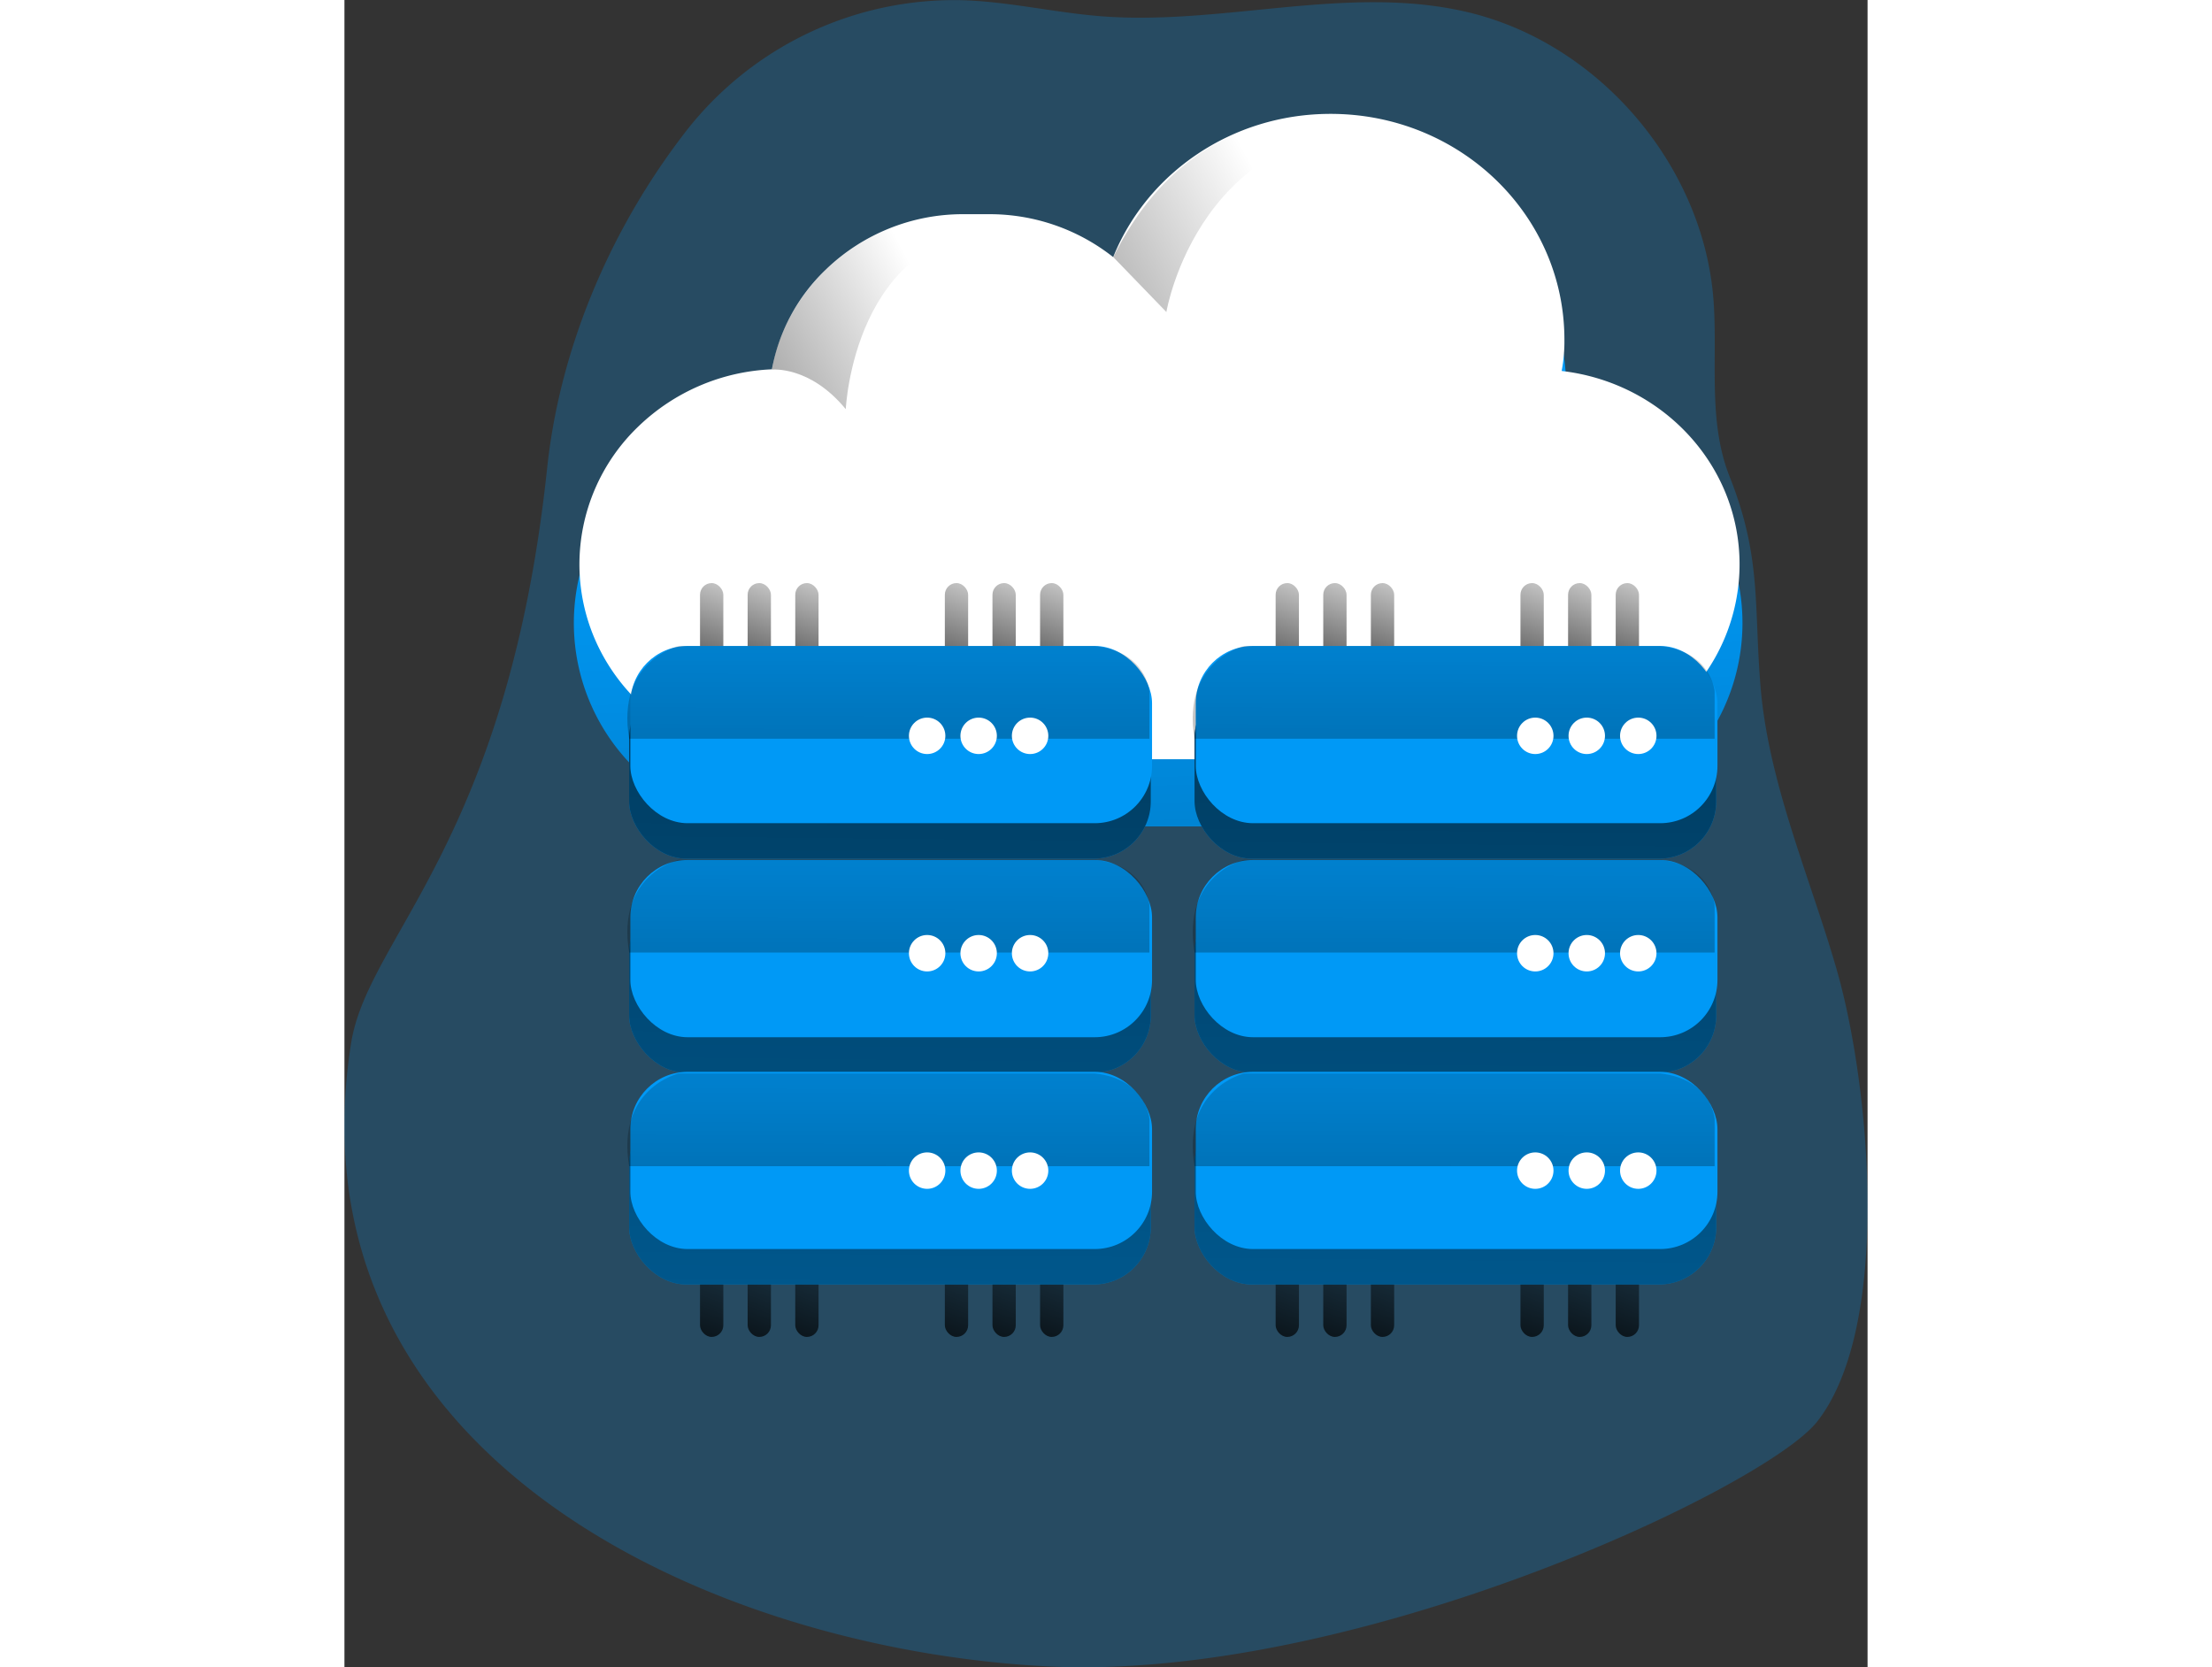 <svg id="Layer_1" data-name="Layer 1" xmlns="http://www.w3.org/2000/svg" xmlns:xlink="http://www.w3.org/1999/xlink" viewBox="0 0 294.27 322.1" width="406" height="306" class="illustration styles_illustrationTablet__1DWOa"><rect x="0" y="0" width="294.27" height="322.1" fill="#333333" stroke="none"/><defs><linearGradient id="linear-gradient" x1="219.04" y1="101.03" x2="230.3" y2="546.98" gradientUnits="userSpaceOnUse"><stop offset="0" stop-opacity="0"></stop><stop offset="0.95"></stop></linearGradient><linearGradient id="linear-gradient-2" x1="77.37" y1="104.91" x2="63.11" y2="143.39" xlink:href="#linear-gradient"></linearGradient><linearGradient id="linear-gradient-3" x1="86.57" y1="104.91" x2="72.31" y2="143.39" xlink:href="#linear-gradient"></linearGradient><linearGradient id="linear-gradient-4" x1="95.77" y1="104.91" x2="81.5" y2="143.39" xlink:href="#linear-gradient"></linearGradient><linearGradient id="linear-gradient-5" x1="124.67" y1="104.91" x2="110.41" y2="143.39" xlink:href="#linear-gradient"></linearGradient><linearGradient id="linear-gradient-6" x1="133.87" y1="104.91" x2="119.61" y2="143.39" xlink:href="#linear-gradient"></linearGradient><linearGradient id="linear-gradient-7" x1="143.07" y1="104.91" x2="128.8" y2="143.39" xlink:href="#linear-gradient"></linearGradient><linearGradient id="linear-gradient-8" x1="188.58" y1="104.91" x2="174.32" y2="143.39" xlink:href="#linear-gradient"></linearGradient><linearGradient id="linear-gradient-9" x1="197.78" y1="104.91" x2="183.51" y2="143.39" xlink:href="#linear-gradient"></linearGradient><linearGradient id="linear-gradient-10" x1="206.98" y1="104.91" x2="192.71" y2="143.39" xlink:href="#linear-gradient"></linearGradient><linearGradient id="linear-gradient-11" x1="235.88" y1="104.91" x2="221.62" y2="143.39" xlink:href="#linear-gradient"></linearGradient><linearGradient id="linear-gradient-12" x1="245.08" y1="104.91" x2="230.81" y2="143.39" xlink:href="#linear-gradient"></linearGradient><linearGradient id="linear-gradient-13" x1="254.28" y1="104.91" x2="240.01" y2="143.39" xlink:href="#linear-gradient"></linearGradient><linearGradient id="linear-gradient-14" x1="77.37" y1="231.42" x2="63.11" y2="269.89" xlink:href="#linear-gradient"></linearGradient><linearGradient id="linear-gradient-15" x1="86.57" y1="231.42" x2="72.31" y2="269.89" xlink:href="#linear-gradient"></linearGradient><linearGradient id="linear-gradient-16" x1="95.77" y1="231.42" x2="81.5" y2="269.89" xlink:href="#linear-gradient"></linearGradient><linearGradient id="linear-gradient-17" x1="124.67" y1="231.42" x2="110.41" y2="269.89" xlink:href="#linear-gradient"></linearGradient><linearGradient id="linear-gradient-18" x1="133.87" y1="231.42" x2="119.61" y2="269.89" xlink:href="#linear-gradient"></linearGradient><linearGradient id="linear-gradient-19" x1="143.07" y1="231.42" x2="128.8" y2="269.89" xlink:href="#linear-gradient"></linearGradient><linearGradient id="linear-gradient-20" x1="188.58" y1="231.42" x2="174.32" y2="269.89" xlink:href="#linear-gradient"></linearGradient><linearGradient id="linear-gradient-21" x1="197.78" y1="231.42" x2="183.51" y2="269.89" xlink:href="#linear-gradient"></linearGradient><linearGradient id="linear-gradient-22" x1="206.98" y1="231.42" x2="192.71" y2="269.89" xlink:href="#linear-gradient"></linearGradient><linearGradient id="linear-gradient-23" x1="235.88" y1="231.42" x2="221.62" y2="269.89" xlink:href="#linear-gradient"></linearGradient><linearGradient id="linear-gradient-24" x1="245.08" y1="231.42" x2="230.81" y2="269.89" xlink:href="#linear-gradient"></linearGradient><linearGradient id="linear-gradient-25" x1="254.28" y1="231.42" x2="240.01" y2="269.89" xlink:href="#linear-gradient"></linearGradient><linearGradient id="linear-gradient-26" x1="240.06" y1="36.52" x2="124.25" y2="97.52" xlink:href="#linear-gradient"></linearGradient><linearGradient id="linear-gradient-27" x1="174.18" y1="55.74" x2="76.57" y2="107.16" xlink:href="#linear-gradient"></linearGradient><linearGradient id="linear-gradient-28" x1="101.63" y1="524.89" x2="108.39" y2="-149.12" xlink:href="#linear-gradient"></linearGradient><linearGradient id="linear-gradient-29" x1="102.04" y1="524.89" x2="108.8" y2="-149.12" xlink:href="#linear-gradient"></linearGradient><linearGradient id="linear-gradient-30" x1="102.45" y1="524.89" x2="109.21" y2="-149.11" xlink:href="#linear-gradient"></linearGradient><linearGradient id="linear-gradient-31" x1="210.85" y1="525.98" x2="217.61" y2="-148.03" xlink:href="#linear-gradient"></linearGradient><linearGradient id="linear-gradient-32" x1="211.27" y1="525.98" x2="218.03" y2="-148.02" xlink:href="#linear-gradient"></linearGradient><linearGradient id="linear-gradient-33" x1="211.68" y1="525.99" x2="218.44" y2="-148.02" xlink:href="#linear-gradient"></linearGradient><linearGradient id="linear-gradient-34" x1="167.49" y1="91.56" x2="166.93" y2="310.04" xlink:href="#linear-gradient"></linearGradient><linearGradient id="linear-gradient-35" x1="276.73" y1="91.56" x2="276.17" y2="310.04" xlink:href="#linear-gradient"></linearGradient><linearGradient id="linear-gradient-36" x1="167.49" y1="132.85" x2="166.93" y2="351.33" xlink:href="#linear-gradient"></linearGradient><linearGradient id="linear-gradient-37" x1="276.73" y1="132.85" x2="276.17" y2="351.33" xlink:href="#linear-gradient"></linearGradient><linearGradient id="linear-gradient-38" x1="167.49" y1="174.15" x2="166.93" y2="392.62" xlink:href="#linear-gradient"></linearGradient><linearGradient id="linear-gradient-39" x1="276.73" y1="174.15" x2="276.17" y2="392.62" xlink:href="#linear-gradient"></linearGradient></defs><title>Data hosting</title><path d="M326.79,58c-1.93-26.07-22.17-49.75-47.63-55.71-23-5.39-47,2.63-70.56.83C199.45,2.41,190.45.23,181.28,0a65.74,65.74,0,0,0-52.57,24.76C114.05,43.45,104,66.61,101.46,90.24c-7.64,72.5-34.65,90.62-37.9,111.3C51,281.36,133,318.62,198.1,321.91c59.39,3,138.76-34.56,148.73-47.31,14.44-18.45,10.24-64.75,3.77-87.26-5.18-18-13.21-36-14.74-54.88-1.27-15.65.21-24.88-5.95-40.38C325.61,81.26,327.63,69.31,326.79,58Z" transform="translate(-62.28 0.03)" fill="#0099f6" opacity="0.24" style="isolation: isolate;"></path><path d="M332.38,120.31a39.3,39.3,0,0,1-39.31,39.32h-147a39.3,39.3,0,0,1-1.93-78.56,37.86,37.86,0,0,1,37.25-31.33h5.05a38,38,0,0,1,24.09,8.64A45.47,45.47,0,0,1,298.32,75a33.23,33.23,0,0,1-.53,6.32A39.29,39.29,0,0,1,332.38,120.31Z" transform="translate(-62.28 0.03)" fill="#0099f6"></path><path d="M332.38,120.31a39.3,39.3,0,0,1-39.31,39.32h-147a39.3,39.3,0,0,1-1.93-78.56,37.86,37.86,0,0,1,37.25-31.33h5.05a38,38,0,0,1,24.09,8.64A45.47,45.47,0,0,1,298.32,75a33.23,33.23,0,0,1-.53,6.32A39.29,39.29,0,0,1,332.38,120.31Z" transform="translate(-62.28 0.03)" fill="url(#linear-gradient)"></path><path d="M331.82,109a36.82,36.82,0,0,1-11.43,26.65,39.65,39.65,0,0,1-27.61,11h-146c-21.59,0-39.1-16.83-39.1-37.68a36.93,36.93,0,0,1,11.43-26.65,39.52,39.52,0,0,1,25.76-11A35.52,35.52,0,0,1,155.34,52a38.1,38.1,0,0,1,26.55-10.65h5a38.52,38.52,0,0,1,23.91,8.29c6.54-16.19,22.85-27.67,42-27.67,25,0,45.18,19.51,45.18,43.61a30.63,30.63,0,0,1-.53,6.06C316.83,73.87,331.82,89.74,331.82,109Z" transform="translate(-62.28 0.03)" fill="#fff"></path><rect x="68.7" y="112.65" width="4.5" height="19.14" rx="2.25" fill="url(#linear-gradient-2)"></rect><rect x="77.9" y="112.65" width="4.5" height="19.14" rx="2.25" fill="url(#linear-gradient-3)"></rect><rect x="87.1" y="112.65" width="4.5" height="19.14" rx="2.25" fill="url(#linear-gradient-4)"></rect><rect x="116" y="112.65" width="4.5" height="19.14" rx="2.25" fill="url(#linear-gradient-5)"></rect><rect x="125.2" y="112.65" width="4.5" height="19.14" rx="2.25" fill="url(#linear-gradient-6)"></rect><rect x="134.4" y="112.65" width="4.5" height="19.14" rx="2.25" fill="url(#linear-gradient-7)"></rect><rect x="179.91" y="112.65" width="4.5" height="19.14" rx="2.25" fill="url(#linear-gradient-8)"></rect><rect x="189.11" y="112.65" width="4.5" height="19.14" rx="2.25" fill="url(#linear-gradient-9)"></rect><rect x="198.31" y="112.65" width="4.5" height="19.14" rx="2.25" fill="url(#linear-gradient-10)"></rect><rect x="227.21" y="112.65" width="4.5" height="19.14" rx="2.25" fill="url(#linear-gradient-11)"></rect><rect x="236.41" y="112.65" width="4.5" height="19.14" rx="2.25" fill="url(#linear-gradient-12)"></rect><rect x="245.61" y="112.65" width="4.5" height="19.14" rx="2.25" fill="url(#linear-gradient-13)"></rect><rect x="68.7" y="239.15" width="4.5" height="19.14" rx="2.25" fill="url(#linear-gradient-14)"></rect><rect x="77.9" y="239.15" width="4.5" height="19.14" rx="2.25" fill="url(#linear-gradient-15)"></rect><rect x="87.1" y="239.15" width="4.5" height="19.14" rx="2.25" fill="url(#linear-gradient-16)"></rect><rect x="116" y="239.15" width="4.5" height="19.14" rx="2.25" fill="url(#linear-gradient-17)"></rect><rect x="125.2" y="239.15" width="4.5" height="19.14" rx="2.25" fill="url(#linear-gradient-18)"></rect><rect x="134.4" y="239.15" width="4.5" height="19.14" rx="2.25" fill="url(#linear-gradient-19)"></rect><rect x="179.91" y="239.15" width="4.5" height="19.14" rx="2.25" fill="url(#linear-gradient-20)"></rect><rect x="189.11" y="239.15" width="4.5" height="19.14" rx="2.25" fill="url(#linear-gradient-21)"></rect><rect x="198.31" y="239.15" width="4.5" height="19.14" rx="2.25" fill="url(#linear-gradient-22)"></rect><rect x="227.21" y="239.15" width="4.5" height="19.14" rx="2.25" fill="url(#linear-gradient-23)"></rect><rect x="236.41" y="239.15" width="4.5" height="19.14" rx="2.25" fill="url(#linear-gradient-24)"></rect><rect x="245.61" y="239.15" width="4.5" height="19.14" rx="2.25" fill="url(#linear-gradient-25)"></rect><path d="M210.82,49.64l10.26,10.61S227.46,22,267.63,24.59C267.63,24.59,229.83,11.25,210.82,49.64Z" transform="translate(-62.28 0.03)" fill="url(#linear-gradient-26)"></path><path d="M144.9,71.38s7.3-.8,14.24,7.64c0,0,1.5-34.16,30.5-34.72,0,0-11.88-7.59-28.43,3.1C146.38,57,144.9,71.38,144.9,71.38Z" transform="translate(-62.28 0.03)" fill="url(#linear-gradient-27)"></path><rect x="55" y="131.65" width="100.79" height="34.24" rx="11.07" fill="#0099f6"></rect><rect x="55" y="173" width="100.79" height="34.24" rx="11.07" fill="#0099f6"></rect><rect x="55" y="213.92" width="100.79" height="34.24" rx="11.07" fill="#0099f6"></rect><rect x="164.24" y="131.65" width="100.79" height="34.24" rx="11.07" fill="#0099f6"></rect><rect x="164.24" y="173" width="100.79" height="34.24" rx="11.07" fill="#0099f6"></rect><rect x="164.24" y="213.92" width="100.79" height="34.24" rx="11.07" fill="#0099f6"></rect><rect x="55" y="131.65" width="100.79" height="34.24" rx="11.07" fill="url(#linear-gradient-28)"></rect><rect x="55" y="173" width="100.79" height="34.24" rx="11.07" fill="url(#linear-gradient-29)"></rect><rect x="55" y="213.92" width="100.79" height="34.24" rx="11.07" fill="url(#linear-gradient-30)"></rect><rect x="164.24" y="131.65" width="100.79" height="34.24" rx="11.07" fill="url(#linear-gradient-31)"></rect><rect x="164.24" y="173" width="100.79" height="34.24" rx="11.07" fill="url(#linear-gradient-32)"></rect><rect x="164.24" y="213.92" width="100.79" height="34.24" rx="11.07" fill="url(#linear-gradient-33)"></rect><rect x="55.24" y="124.8" width="100.79" height="34.24" rx="11.07" fill="#0099f6"></rect><rect x="55.24" y="166.15" width="100.79" height="34.24" rx="11.07" fill="#0099f6"></rect><rect x="55.24" y="207.07" width="100.79" height="34.24" rx="11.07" fill="#0099f6"></rect><rect x="164.48" y="124.8" width="100.79" height="34.24" rx="11.07" fill="#0099f6"></rect><rect x="164.48" y="166.15" width="100.79" height="34.24" rx="11.07" fill="#0099f6"></rect><rect x="164.48" y="207.07" width="100.79" height="34.24" rx="11.07" fill="#0099f6"></rect><path d="M117.29,142.69H217.8v-9.14s-.56-7.7-10.56-8.78H126.86S114.75,127.63,117.29,142.69Z" transform="translate(-62.28 0.03)" fill="url(#linear-gradient-34)"></path><path d="M226.52,142.69H327v-9.14s-.55-7.7-10.55-8.78H236.1S224,127.63,226.52,142.69Z" transform="translate(-62.28 0.03)" fill="url(#linear-gradient-35)"></path><path d="M117.29,184H217.8v-9.15s-.56-7.7-10.56-8.78H126.86S114.75,168.92,117.29,184Z" transform="translate(-62.28 0.03)" fill="url(#linear-gradient-36)"></path><path d="M226.52,184H327v-9.15s-.55-7.7-10.55-8.78H236.1S224,168.92,226.52,184Z" transform="translate(-62.28 0.03)" fill="url(#linear-gradient-37)"></path><path d="M117.29,225.28H217.8v-9.15s-.56-7.7-10.56-8.77H126.86S114.75,210.21,117.29,225.28Z" transform="translate(-62.28 0.03)" fill="url(#linear-gradient-38)"></path><path d="M226.52,225.28H327v-9.15s-.55-7.7-10.55-8.77H236.1S224,210.21,226.52,225.28Z" transform="translate(-62.28 0.03)" fill="url(#linear-gradient-39)"></path><circle cx="112.58" cy="142.16" r="3.52" fill="#fff"></circle><circle cx="122.53" cy="142.16" r="3.52" fill="#fff"></circle><circle cx="132.47" cy="142.16" r="3.52" fill="#fff"></circle><circle cx="230.07" cy="142.16" r="3.52" fill="#fff"></circle><circle cx="240.02" cy="142.16" r="3.52" fill="#fff"></circle><circle cx="249.97" cy="142.16" r="3.52" fill="#fff"></circle><circle cx="112.58" cy="184.16" r="3.52" fill="#fff"></circle><circle cx="122.53" cy="184.16" r="3.52" fill="#fff"></circle><circle cx="132.47" cy="184.16" r="3.52" fill="#fff"></circle><circle cx="230.07" cy="184.16" r="3.52" fill="#fff"></circle><circle cx="240.02" cy="184.16" r="3.52" fill="#fff"></circle><circle cx="249.97" cy="184.16" r="3.52" fill="#fff"></circle><circle cx="112.58" cy="226.16" r="3.52" fill="#fff"></circle><circle cx="122.53" cy="226.16" r="3.52" fill="#fff"></circle><circle cx="132.47" cy="226.16" r="3.52" fill="#fff"></circle><circle cx="230.07" cy="226.16" r="3.52" fill="#fff"></circle><circle cx="240.02" cy="226.16" r="3.52" fill="#fff"></circle><circle cx="249.97" cy="226.16" r="3.52" fill="#fff"></circle></svg>